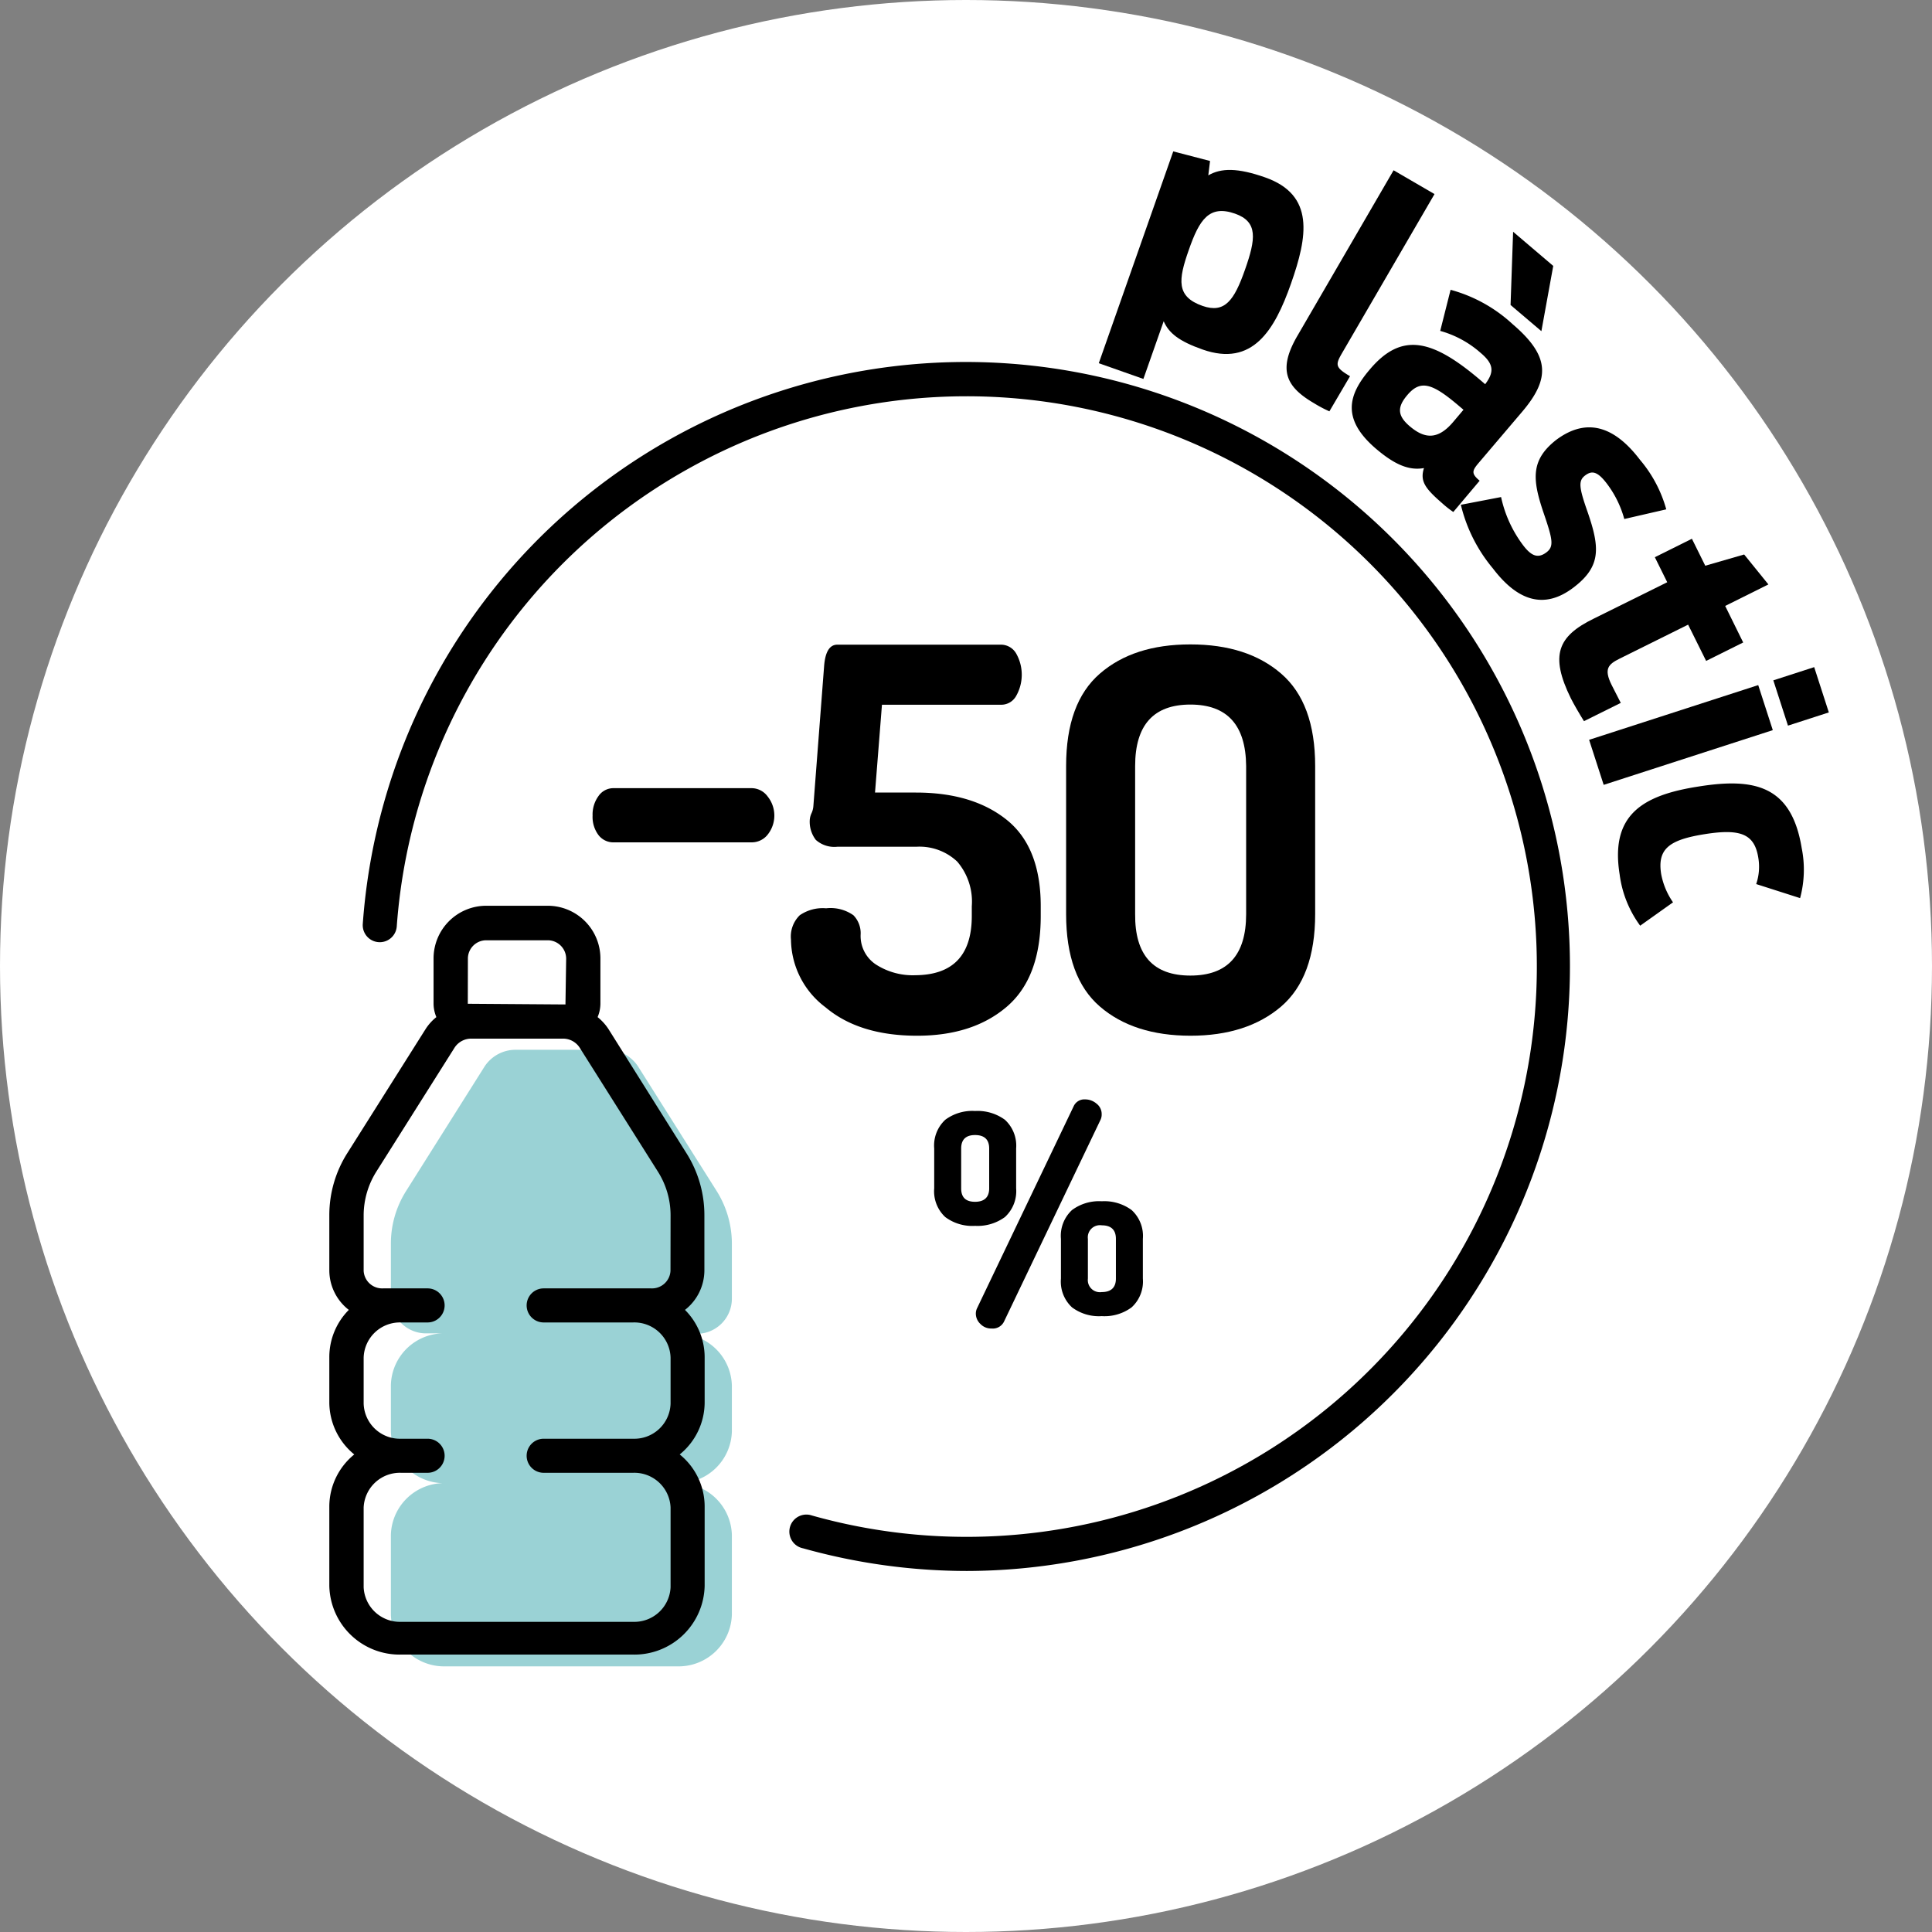 <svg xmlns="http://www.w3.org/2000/svg" width="220" height="220" viewBox="0 0 220 220"><rect x="0" y="0" width="220" height="220" fill="#808080" stroke="none"/><circle cx="110" cy="110" r="110" fill="#fff"/><path d="M83.34,147.9v-6.32a11.29,11.29,0,0,0-1.76-6l-8.91-14.12a4.2,4.2,0,0,0-3.56-1.92H58.74a4.22,4.22,0,0,0-3.57,1.92l-8.9,14.12a11.21,11.21,0,0,0-1.76,6v6.32a4,4,0,0,0,4.15,3.93h2.07a6.05,6.05,0,0,0-6.22,5.89V163a6.05,6.05,0,0,0,6.22,5.89,6.06,6.06,0,0,0-6.22,5.89v9.08a6.06,6.06,0,0,0,6.22,5.89H77.11a6.07,6.07,0,0,0,6.23-5.89v-9.08a6.07,6.07,0,0,0-6.23-5.89A6.06,6.06,0,0,0,83.34,163v-5.23a6.06,6.06,0,0,0-6.23-5.89h2.08A4,4,0,0,0,83.34,147.9Z" fill="#9ad2d5"/><path d="M132.51,36.58c.59,1.34,1.71,2.26,4.43,3.22,5.7,2,8.2-2.19,10.07-7.51s2.75-10.09-2.95-12.09c-3.1-1.09-5-1.09-6.47-.23l.2-1.64-4.19-1.09-8.48,24.12,5.08,1.79Zm2.86-8.12c1.2-3.44,2.31-5.17,5.27-4.13,2.63.93,2.36,2.88,1.13,6.38s-2.3,5-4.82,4.13C133.91,33.78,134.17,31.86,135.37,28.46Z"/><path d="M149.64,45.92a14.63,14.63,0,0,0,1.74.92l2.35-4c-1.7-1-1.68-1.3-.91-2.63l10.53-18.11-4.66-2.71-10.9,18.76C145.45,42.12,146.44,44.05,149.64,45.92Z"/><polygon points="176.87 30.28 172.3 26.39 172.01 34.73 175.52 37.71 176.87 30.28"/><path d="M169.12,43.75l-.54-.46c-5.52-4.7-9-5.51-12.63-1.18-2.36,2.78-3.28,5.56.75,9,2.2,1.87,3.8,2.48,5.45,2.19-.47,1.48.11,2.3,2.07,4a11.44,11.44,0,0,0,1.27,1l3-3.56c-1-.84-.86-1.15-.05-2.1l4.88-5.74c3.24-3.81,3.16-6.37-1.09-10A16.89,16.89,0,0,0,165.18,33L164,37.68a11.63,11.63,0,0,1,4.61,2.51C170.16,41.49,170.13,42.4,169.12,43.75Zm-3.67,4.33c-1.81,2.12-3.33,1.81-4.93.45-1.42-1.21-1.42-2.19-.26-3.55,1.5-1.77,2.83-1.35,5.87,1.24l.52.44Z"/><path d="M175.72,58.25c1.11,3.23,1.27,4,.33,4.68s-1.68.38-2.61-.84a14.05,14.05,0,0,1-2.51-5.49l-4.58.88A17.71,17.71,0,0,0,170,64.73c2.83,3.72,5.86,4.7,9.18,2.17,3.16-2.4,3-4.54,1.61-8.58-1-2.83-1.07-3.58-.3-4.17s1.41-.49,2.47.9a11.82,11.82,0,0,1,2,4.05L189.74,58a14.81,14.81,0,0,0-3-5.65c-2.7-3.55-5.86-5-9.53-2.26C174.3,52.37,174.49,54.57,175.72,58.25Z"/><path d="M183.52,78c-.92-1.85-.37-2.36.91-3l7.8-3.87,2.05,4.13,4.22-2.1L196.45,69l4.92-2.45-2.76-3.41-4.43,1.28-1.52-3.07-4.22,2.1,1.41,2.85-8.38,4.15c-4.09,2-5,4.17-2.6,9.06.35.7,1,1.81,1.5,2.61l4.19-2.08Z"/><rect x="181.29" y="81.01" width="20.24" height="5.39" transform="translate(-16.47 62.98) rotate(-17.93)"/><rect x="202.65" y="76.58" width="4.89" height="5.42" transform="translate(-14.45 66.96) rotate(-17.92)"/><path d="M193.43,89.56c-6.49,1-10.07,3.29-9,10a12.53,12.53,0,0,0,2.34,5.85l3.74-2.66a8.29,8.29,0,0,1-1.35-3.22c-.46-2.89.94-3.91,5-4.55s5.63,0,6.06,2.69a6.09,6.09,0,0,1-.24,3l5,1.6a12.44,12.44,0,0,0,.18-5.71C204,89.47,199.81,88.54,193.43,89.56Z"/><path d="M85.62,89.75H69.9a2.06,2.06,0,0,0-1.75.9,3.55,3.55,0,0,0-.67,2.22,3.44,3.44,0,0,0,.67,2.22,2.13,2.13,0,0,0,1.75.83H85.62a2.31,2.31,0,0,0,1.78-.86,3.48,3.48,0,0,0,0-4.38A2.27,2.27,0,0,0,85.62,89.75Z"/><path d="M104.24,111.05a7.76,7.76,0,0,1-4.48-1.21A3.89,3.89,0,0,1,98,106.45a2.93,2.93,0,0,0-.82-2.23,4.51,4.51,0,0,0-3.11-.79,4.59,4.59,0,0,0-3,.79,3.39,3.39,0,0,0-1,2.78A9.76,9.76,0,0,0,94,114.7q3.84,3.24,10.43,3.24,6.35,0,10.21-3.3t3.87-10.3v-1.15q0-6.72-3.87-9.83T104.3,90.25H99.64l.79-10H114a1.94,1.94,0,0,0,1.71-1,4.9,4.9,0,0,0,0-4.84,2,2,0,0,0-1.72-1H95.35c-.89,0-1.39.83-1.51,2.48L92.62,91.79a2.29,2.29,0,0,1-.21.81,2.18,2.18,0,0,0-.2.75,3.39,3.39,0,0,0,.69,2.29,3.17,3.17,0,0,0,2.45.78h9A6.26,6.26,0,0,1,109,98.11a7,7,0,0,1,1.66,5.08v1.15Q110.64,111,104.24,111.05Z"/><path d="M145.89,114.61c2.57-2.21,3.87-5.72,3.87-10.52V87.23c0-4.8-1.3-8.3-3.87-10.52s-6-3.33-10.34-3.33-7.75,1.11-10.31,3.33-3.84,5.72-3.84,10.52v16.86q0,7.2,3.84,10.52t10.31,3.33Q142,117.94,145.89,114.61Zm-16.63-10.52V87.23q0-7,6.29-7t6.35,7v16.86q0,7-6.35,7T129.26,104.09Z"/><path d="M111.12,149.59a1.61,1.61,0,0,0,.52,1.17,1.69,1.69,0,0,0,1.27.52,1.42,1.42,0,0,0,1.42-.79l11-23a1.4,1.4,0,0,0,.12-.6,1.49,1.49,0,0,0-.59-1.22,2,2,0,0,0-1.29-.48,1.34,1.34,0,0,0-1.32.8l-11,23A1.42,1.42,0,0,0,111.12,149.59Z"/><path d="M122.07,137.79a4,4,0,0,0-1.26,3.28v4.53a4,4,0,0,0,1.26,3.27,5.11,5.11,0,0,0,3.39,1,5.19,5.19,0,0,0,3.4-1,4,4,0,0,0,1.28-3.27v-4.53a4,4,0,0,0-1.28-3.28,5.24,5.24,0,0,0-3.4-1A5.16,5.16,0,0,0,122.07,137.79Zm5,3.28v4.53c0,1-.54,1.53-1.61,1.53a1.38,1.38,0,0,1-1.58-1.53v-4.53a1.38,1.38,0,0,1,1.58-1.54C126.53,139.53,127.07,140.05,127.07,141.07Z"/><path d="M115.71,135.32v-4.54a4,4,0,0,0-1.28-3.27,5.27,5.27,0,0,0-3.4-1,5.14,5.14,0,0,0-3.39,1,4,4,0,0,0-1.26,3.27v4.54a4,4,0,0,0,1.26,3.27,5.14,5.14,0,0,0,3.39,1,5.27,5.27,0,0,0,3.4-1A4,4,0,0,0,115.71,135.32Zm-3.07,0c0,1-.54,1.53-1.61,1.53s-1.58-.51-1.58-1.53v-4.54c0-1,.52-1.53,1.58-1.53s1.61.51,1.61,1.53Z"/><path d="M69.28,117.17a5.86,5.86,0,0,0-1.23-1.35,4,4,0,0,0,.32-1.55v-5.13a6,6,0,0,0-6-6h-7a6,6,0,0,0-6,6v5.13a4,4,0,0,0,.32,1.55,5.6,5.6,0,0,0-1.22,1.35l-8.91,14.12a13.2,13.2,0,0,0-2.06,7.07v6.32a5.71,5.71,0,0,0,2.22,4.48,7.62,7.62,0,0,0-2.22,5.33v5.24a7.68,7.68,0,0,0,2.84,5.89,7.66,7.66,0,0,0-2.84,5.89v9.08a8,8,0,0,0,8.16,7.82H72.08a8,8,0,0,0,8.16-7.82v-9.08a7.63,7.63,0,0,0-2.84-5.89,7.65,7.65,0,0,0,2.84-5.89v-5.24A7.65,7.65,0,0,0,78,149.16a5.73,5.73,0,0,0,2.21-4.48v-6.32a13.2,13.2,0,0,0-2.06-7.07Zm-16-8a2.09,2.09,0,0,1,2.09-2.1h7a2.1,2.1,0,0,1,2.1,2.1l-.08,5.21-11.12-.08Zm23.07,35.54a2.11,2.11,0,0,1-2.21,2H61.91a1.94,1.94,0,0,0,0,3.88H72.08a4.13,4.13,0,0,1,4.28,4v5.24a4.13,4.13,0,0,1-4.28,4H61.91a1.94,1.94,0,0,0,0,3.88H72.08a4.13,4.13,0,0,1,4.28,3.95v9.08a4.13,4.13,0,0,1-4.28,3.94H45.69a4.13,4.13,0,0,1-4.28-3.94v-9.08a4.13,4.13,0,0,1,4.28-3.95h3a1.94,1.94,0,1,0,0-3.88h-3a4.13,4.13,0,0,1-4.28-4v-5.24a4.13,4.13,0,0,1,4.28-4h3a1.94,1.94,0,1,0,0-3.88H43.62a2.11,2.11,0,0,1-2.21-2v-6.32a9.39,9.39,0,0,1,1.46-5l8.91-14.12a2.27,2.27,0,0,1,1.92-1H64.07a2.26,2.26,0,0,1,1.92,1l8.91,14.12a9.31,9.31,0,0,1,1.46,5Z"/><path d="M128.53,43.77A68.82,68.82,0,0,0,43.7,91.48a69.28,69.28,0,0,0-2.39,13.73,1.94,1.94,0,0,0,3.87.28,65.07,65.07,0,0,1,33-52A64.94,64.94,0,1,1,92.45,172.57a1.94,1.94,0,1,0-1,3.74,69.35,69.35,0,0,0,18.66,2.58A68.84,68.84,0,0,0,128.53,43.77Z"/></svg>
